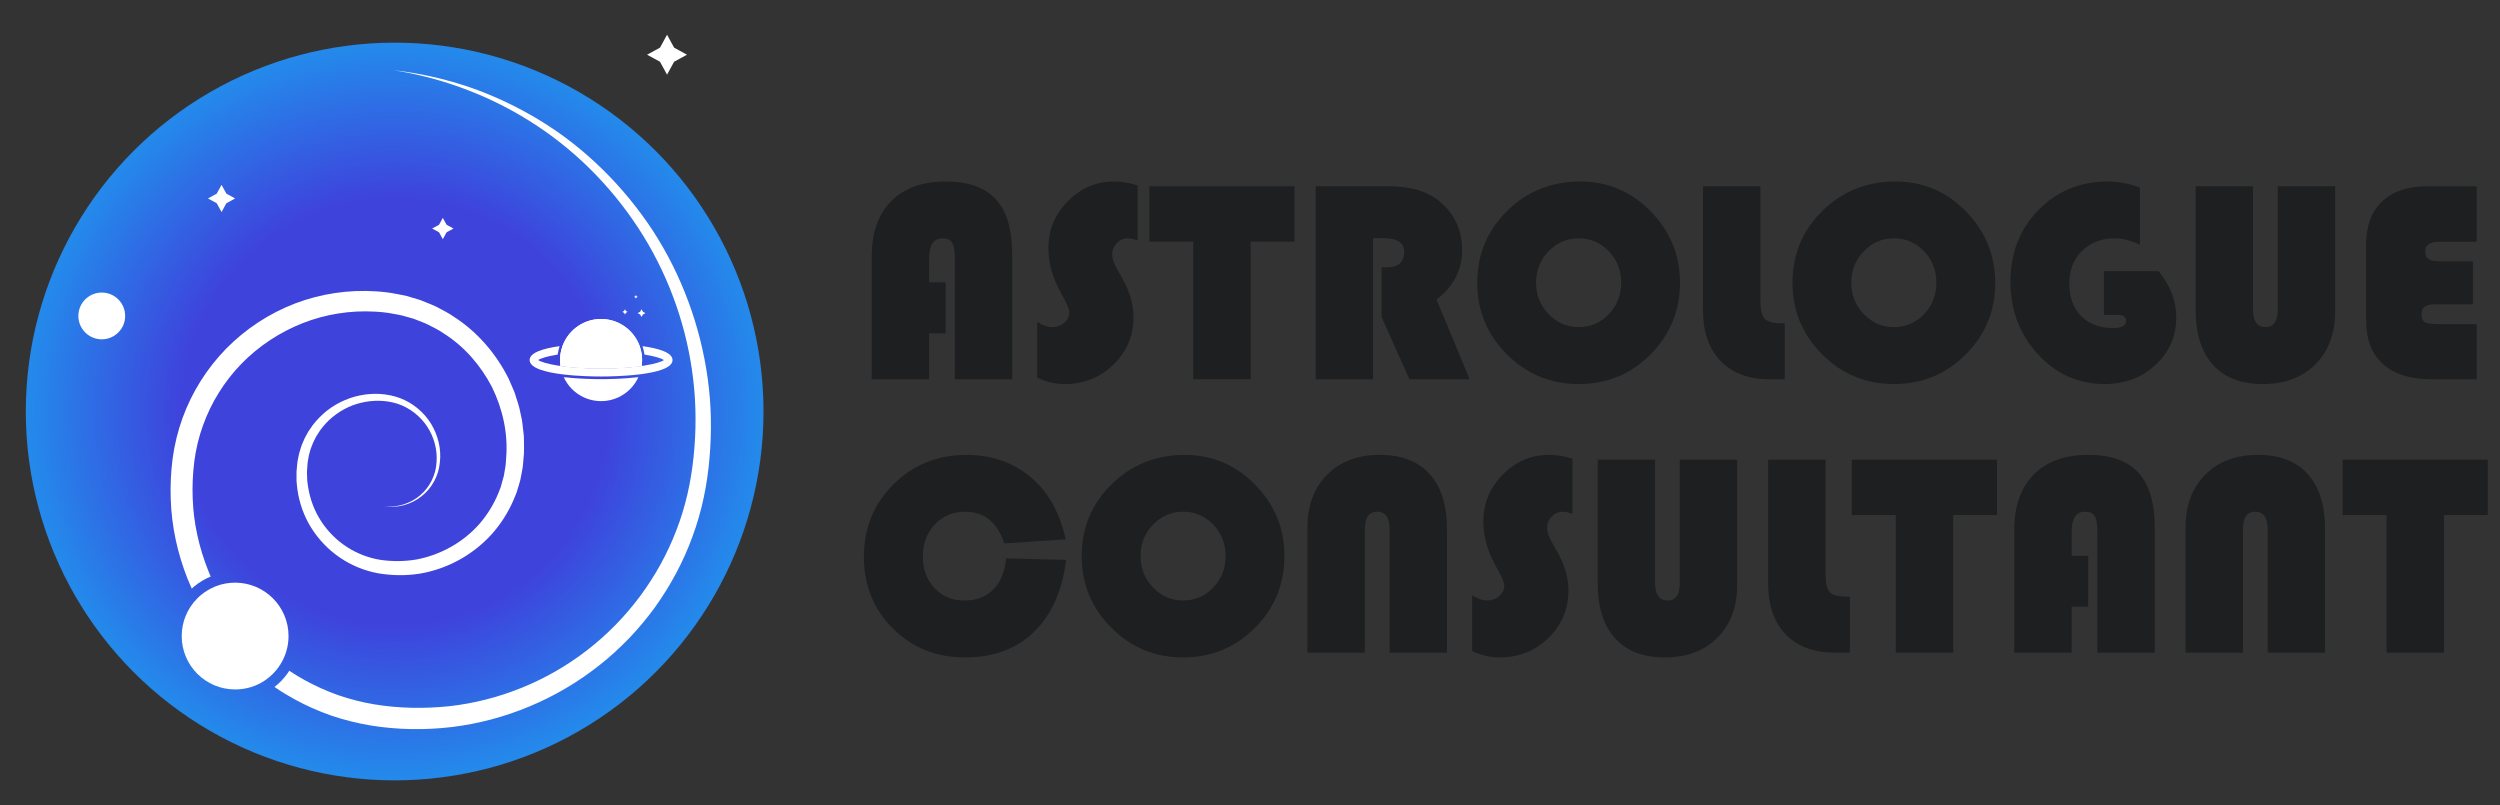 <?xml version="1.0" encoding="utf-8"?>
<!-- Generator: Adobe Illustrator 16.0.0, SVG Export Plug-In . SVG Version: 6.00 Build 0)  -->
<!DOCTYPE svg PUBLIC "-//W3C//DTD SVG 1.1//EN" "http://www.w3.org/Graphics/SVG/1.1/DTD/svg11.dtd">
<svg version="1.1" id="Calque_1" xmlns="http://www.w3.org/2000/svg" xmlns:xlink="http://www.w3.org/1999/xlink" x="0px" y="0px"
	 width="149px" height="48px" viewBox="0 0 149 48" enable-background="new 0 0 149 48" xml:space="preserve">
<rect x="0" y="0" width="149" height="48" fill="#333333" stroke="none"/>
<radialGradient id="SVGID_1_" cx="23.521" cy="24.523" r="21.984" gradientUnits="userSpaceOnUse">
	<stop  offset="0.579" style="stop-color:#3E43DC"/>
	<stop  offset="0.99" style="stop-color:#2489EB"/>
</radialGradient>
<circle fill="url(#SVGID_1_)" cx="23.521" cy="24.526" r="21.984"/>
<g>
	<g>
		<path fill="#1D1F20" d="M56.359,16.832v3.033h-0.985v2.739h-3.42v-7.313c0-1.416,0.386-2.515,1.158-3.298
			c0.772-0.784,1.858-1.175,3.256-1.175c1.348,0,2.345,0.355,2.991,1.065c0.646,0.711,0.969,1.807,0.969,3.29v7.431h-3.42V15.4
			c0-0.449-0.053-0.761-0.16-0.935c-0.107-0.174-0.298-0.261-0.573-0.261c-0.534,0-0.8,0.399-0.8,1.196v1.432H56.359z"/>
		<path fill="#1D1F20" d="M67.801,11.053v3.277c-0.248-0.084-0.438-0.126-0.573-0.126c-0.258,0-0.48,0.096-0.666,0.287
			c-0.185,0.191-0.278,0.421-0.278,0.69c0,0.23,0.101,0.522,0.303,0.876l0.261,0.455c0.472,0.82,0.708,1.612,0.708,2.376
			c0,1.118-0.397,2.064-1.192,2.839c-0.795,0.775-1.765,1.162-2.911,1.162c-0.551,0-1.095-0.125-1.635-0.379v-3.327
			c0.326,0.208,0.615,0.312,0.868,0.312c0.298,0,0.546-0.085,0.746-0.257c0.2-0.171,0.299-0.386,0.299-0.645
			c0-0.168-0.16-0.536-0.48-1.104c-0.511-0.898-0.767-1.797-0.767-2.696c0-1.084,0.386-2.018,1.159-2.801
			c0.772-0.784,1.694-1.175,2.768-1.175C66.882,10.817,67.346,10.896,67.801,11.053z"/>
		<path fill="#1D1F20" d="M74.541,14.406v8.198h-3.42v-8.198H68.5v-3.303h8.652v3.303H74.541z"/>
		<path fill="#1D1F20" d="M81.836,14.195v8.408h-3.42v-11.5h4.39c1.336,0,2.372,0.332,3.108,0.994
			c0.82,0.742,1.229,1.683,1.229,2.822c0,1.163-0.508,2.143-1.524,2.94l1.972,4.744h-3.589l-1.66-3.708v-2.957h0.27
			c0.719,0,1.078-0.309,1.078-0.927c0-0.544-0.415-0.817-1.246-0.817H81.836z"/>
		<path fill="#1D1F20" d="M94.188,10.817c1.628,0,3.025,0.593,4.19,1.777c1.166,1.186,1.749,2.604,1.749,4.255
			c0,1.679-0.588,3.106-1.762,4.28s-2.6,1.76-4.279,1.76c-1.668,0-3.092-0.589-4.271-1.769c-1.18-1.179-1.77-2.603-1.77-4.271
			c0-1.685,0.595-3.112,1.782-4.28C91.015,11.401,92.469,10.817,94.188,10.817z M94.086,14.204c-0.702,0-1.301,0.258-1.795,0.775
			c-0.494,0.517-0.741,1.14-0.741,1.871c0,0.73,0.249,1.354,0.746,1.87s1.094,0.775,1.79,0.775c0.708,0,1.308-0.257,1.799-0.771
			c0.491-0.514,0.737-1.139,0.737-1.875s-0.246-1.361-0.737-1.875C95.394,14.46,94.794,14.204,94.086,14.204z"/>
		<path fill="#1D1F20" d="M101.499,11.103h3.421v6.833c0,0.534,0.085,0.889,0.257,1.066c0.171,0.177,0.51,0.265,1.016,0.265h0.177
			v3.337h-0.91c-1.247,0-2.219-0.364-2.915-1.091c-0.696-0.728-1.045-1.737-1.045-3.029V11.103z"/>
		<path fill="#1D1F20" d="M112.975,10.817c1.628,0,3.025,0.593,4.19,1.777c1.166,1.186,1.749,2.604,1.749,4.255
			c0,1.679-0.588,3.106-1.762,4.28s-2.6,1.76-4.279,1.76c-1.668,0-3.092-0.589-4.271-1.769c-1.18-1.179-1.77-2.603-1.77-4.271
			c0-1.685,0.595-3.112,1.782-4.28C109.802,11.401,111.256,10.817,112.975,10.817z M112.873,14.204
			c-0.702,0-1.301,0.258-1.795,0.775c-0.494,0.517-0.741,1.14-0.741,1.871c0,0.73,0.249,1.354,0.746,1.87s1.094,0.775,1.79,0.775
			c0.708,0,1.308-0.257,1.799-0.771c0.491-0.514,0.737-1.139,0.737-1.875s-0.246-1.361-0.737-1.875
			C114.181,14.46,113.581,14.204,112.873,14.204z"/>
		<path fill="#1D1F20" d="M125.392,16.158h3.261c0.702,0.871,1.053,1.789,1.053,2.755c0,1.123-0.411,2.067-1.234,2.831
			c-0.822,0.764-1.835,1.145-3.037,1.145c-1.562,0-2.887-0.592-3.977-1.777c-1.089-1.185-1.634-2.628-1.634-4.33
			c0-1.708,0.555-3.128,1.664-4.263c1.108-1.134,2.495-1.702,4.157-1.702c0.567,0,1.196,0.115,1.888,0.345v3.42
			c-0.54-0.252-1.031-0.379-1.475-0.379c-0.804,0-1.459,0.25-1.968,0.75c-0.508,0.5-0.762,1.149-0.762,1.946
			c0,0.814,0.235,1.46,0.707,1.938c0.472,0.477,1.109,0.716,1.913,0.716c0.511,0,0.767-0.149,0.767-0.446
			c0-0.225-0.169-0.337-0.506-0.337h-0.817V16.158z"/>
		<path fill="#1D1F20" d="M139.175,11.103v7.456c0,1.314-0.392,2.365-1.175,3.151c-0.784,0.786-1.827,1.179-3.13,1.179
			c-1.298,0-2.29-0.381-2.979-1.145c-0.688-0.764-1.032-1.862-1.032-3.294v-7.347h3.421v7.338c0,0.702,0.25,1.053,0.75,1.053
			c0.482,0,0.725-0.351,0.725-1.053v-7.338H139.175z"/>
		<path fill="#1D1F20" d="M147.389,15.577v2.561h-2.232c-0.303,0-0.518,0.045-0.645,0.135c-0.126,0.09-0.189,0.241-0.189,0.455
			c0,0.242,0.064,0.4,0.194,0.476c0.129,0.076,0.393,0.114,0.791,0.114h2.301v3.286h-2.688c-1.264,0-2.23-0.303-2.898-0.906
			c-0.669-0.604-1.003-1.476-1.003-2.616v-4.507c0-1.101,0.316-1.955,0.948-2.561s1.521-0.91,2.666-0.91h2.975v3.303h-2.183
			c-0.59,0-0.885,0.191-0.885,0.573c0,0.225,0.07,0.381,0.211,0.468s0.391,0.13,0.75,0.13H147.389z"/>
	</g>
	<g>
		<path fill="#1D1F20" d="M59.963,33.277l3.581,0.094c-0.236,1.854-0.877,3.285-1.925,4.295c-1.048,1.012-2.414,1.518-4.099,1.518
			c-1.713,0-3.146-0.574-4.301-1.723c-1.154-1.148-1.731-2.574-1.731-4.275c0-1.713,0.588-3.154,1.765-4.322
			c1.177-1.168,2.627-1.752,4.352-1.752c1.696,0,3.111,0.572,4.246,1.719c0.786,0.791,1.342,1.895,1.668,3.311l-3.665,0.244
			c-0.41-1.258-1.188-1.887-2.334-1.887c-0.73,0-1.333,0.252-1.807,0.758c-0.475,0.506-0.712,1.148-0.712,1.93
			c0,0.752,0.233,1.375,0.699,1.865c0.466,0.492,1.056,0.738,1.769,0.738c0.725,0,1.302-0.217,1.731-0.65
			C59.631,34.707,59.885,34.086,59.963,33.277z"/>
		<path fill="#1D1F20" d="M70.612,27.111c1.629,0,3.026,0.592,4.191,1.777c1.165,1.186,1.749,2.604,1.749,4.254
			c0,1.68-0.588,3.105-1.762,4.279s-2.601,1.762-4.28,1.762c-1.668,0-3.092-0.59-4.271-1.77c-1.179-1.18-1.769-2.604-1.769-4.271
			c0-1.686,0.594-3.111,1.782-4.279S68.894,27.111,70.612,27.111z M70.511,30.498c-0.702,0-1.3,0.258-1.794,0.775
			c-0.494,0.516-0.741,1.139-0.741,1.869s0.249,1.354,0.746,1.871c0.497,0.516,1.094,0.775,1.79,0.775
			c0.708,0,1.307-0.258,1.799-0.771c0.491-0.514,0.737-1.139,0.737-1.875s-0.246-1.359-0.737-1.875
			C71.818,30.754,71.219,30.498,70.511,30.498z"/>
		<path fill="#1D1F20" d="M77.925,38.896v-7.463c0-1.309,0.392-2.357,1.176-3.143c0.783-0.787,1.826-1.18,3.13-1.18
			c1.297,0,2.29,0.381,2.978,1.145c0.688,0.764,1.032,1.863,1.032,3.295v7.346h-3.42v-7.346c0-0.703-0.25-1.053-0.75-1.053
			c-0.483,0-0.725,0.35-0.725,1.053v7.346H77.925z"/>
		<path fill="#1D1F20" d="M93.722,27.346v3.277c-0.247-0.084-0.438-0.125-0.573-0.125c-0.258,0-0.48,0.096-0.665,0.285
			c-0.186,0.191-0.278,0.422-0.278,0.691c0,0.23,0.101,0.523,0.303,0.877l0.262,0.455c0.472,0.818,0.708,1.611,0.708,2.375
			c0,1.117-0.397,2.064-1.192,2.84c-0.795,0.773-1.765,1.162-2.911,1.162c-0.55,0-1.095-0.127-1.634-0.379v-3.328
			c0.325,0.207,0.614,0.313,0.867,0.313c0.298,0,0.546-0.086,0.746-0.258c0.199-0.172,0.299-0.387,0.299-0.645
			c0-0.168-0.16-0.537-0.48-1.104c-0.511-0.898-0.767-1.797-0.767-2.695c0-1.084,0.387-2.018,1.158-2.803
			c0.772-0.783,1.695-1.174,2.768-1.174C92.803,27.111,93.267,27.189,93.722,27.346z"/>
		<path fill="#1D1F20" d="M103.536,27.396v7.457c0,1.314-0.392,2.363-1.175,3.15c-0.784,0.787-1.827,1.18-3.13,1.18
			c-1.298,0-2.29-0.383-2.979-1.146c-0.688-0.764-1.032-1.861-1.032-3.293v-7.348h3.421v7.338c0,0.703,0.25,1.055,0.75,1.055
			c0.482,0,0.725-0.352,0.725-1.055v-7.338H103.536z"/>
		<path fill="#1D1F20" d="M105.381,27.396h3.421v6.834c0,0.533,0.085,0.889,0.257,1.064c0.171,0.178,0.51,0.266,1.016,0.266h0.177
			v3.336h-0.91c-1.247,0-2.219-0.363-2.915-1.09c-0.696-0.729-1.045-1.738-1.045-3.029V27.396z"/>
		<path fill="#1D1F20" d="M116.409,30.699v8.197h-3.42v-8.197h-2.62v-3.303h8.652v3.303H116.409z"/>
		<path fill="#1D1F20" d="M124.455,33.127v3.031h-0.985v2.738h-3.421v-7.313c0-1.416,0.387-2.514,1.159-3.299
			c0.771-0.783,1.857-1.174,3.256-1.174c1.348,0,2.345,0.355,2.99,1.064c0.646,0.711,0.97,1.809,0.97,3.291v7.43h-3.421v-7.203
			c0-0.449-0.054-0.76-0.16-0.936c-0.106-0.174-0.298-0.26-0.573-0.26c-0.533,0-0.8,0.398-0.8,1.195v1.434H124.455z"/>
		<path fill="#1D1F20" d="M130.259,38.896v-7.463c0-1.309,0.392-2.357,1.176-3.143c0.783-0.787,1.826-1.18,3.13-1.18
			c1.297,0,2.29,0.381,2.978,1.145c0.688,0.764,1.032,1.863,1.032,3.295v7.346h-3.42v-7.346c0-0.703-0.25-1.053-0.75-1.053
			c-0.483,0-0.725,0.35-0.725,1.053v7.346H130.259z"/>
		<path fill="#1D1F20" d="M145.66,30.699v8.197h-3.42v-8.197h-2.62v-3.303h8.652v3.303H145.66z"/>
	</g>
</g>
<g>
	<path fill="#FFFFFF" d="M12.556,34.362c-0.355,0.147-0.684,0.343-0.978,0.586c-0.053,0.043-0.102,0.087-0.149,0.132
		c-0.089-0.194-0.172-0.393-0.253-0.59c-0.6-1.515-0.951-3.128-1.001-4.755c-0.029-0.813,0.013-1.627,0.117-2.435
		c0.111-0.813,0.309-1.616,0.59-2.392c0.561-1.547,1.459-2.967,2.61-4.14c1.153-1.169,2.556-2.092,4.091-2.68
		c1.534-0.586,3.195-0.831,4.83-0.724c0.204,0.009,0.406,0.035,0.61,0.057c0.203,0.017,0.408,0.061,0.612,0.098
		c0.203,0.044,0.408,0.072,0.608,0.123l0.597,0.178c0.202,0.053,0.391,0.135,0.582,0.213c0.191,0.082,0.39,0.149,0.573,0.242
		c0.365,0.199,0.74,0.375,1.077,0.618c1.395,0.898,2.504,2.2,3.243,3.675l0.246,0.568c0.04,0.095,0.088,0.186,0.117,0.286
		l0.093,0.293c0.061,0.198,0.136,0.392,0.181,0.593l0.131,0.607c0.048,0.2,0.059,0.405,0.085,0.61l0.036,0.307
		c0.012,0.102,0.023,0.204,0.022,0.306c0.004,0.414,0.025,0.825-0.029,1.233l-0.026,0.308c-0.013,0.101-0.015,0.204-0.04,0.306
		l-0.118,0.612c-0.051,0.204-0.116,0.401-0.175,0.6l-0.045,0.148l-0.059,0.146l-0.118,0.288c-0.328,0.766-0.779,1.474-1.337,2.09
		c-1.12,1.226-2.65,2.056-4.282,2.324c-0.816,0.127-1.644,0.113-2.458-0.024c-0.818-0.15-1.605-0.474-2.288-0.94
		c-0.685-0.469-1.269-1.08-1.705-1.778c-0.436-0.699-0.716-1.497-0.825-2.31c-0.017-0.206-0.055-0.409-0.048-0.616
		c0.003-0.206-0.011-0.407,0.018-0.613c0.02-0.203,0.031-0.406,0.081-0.611c0.022-0.099,0.036-0.201,0.063-0.3l0.092-0.299
		c0.025-0.101,0.067-0.195,0.106-0.289c0.041-0.097,0.078-0.191,0.122-0.285c0.103-0.182,0.186-0.37,0.31-0.535
		c0.218-0.351,0.502-0.654,0.803-0.932c1.225-1.098,3.032-1.498,4.573-0.935c0.764,0.291,1.419,0.834,1.845,1.521
		c0.419,0.688,0.625,1.508,0.53,2.305c-0.066,0.799-0.482,1.559-1.107,2.039c-0.62,0.488-1.442,0.708-2.209,0.584
		c0.775,0.089,1.569-0.161,2.146-0.66c0.583-0.494,0.938-1.229,0.973-1.979c0.057-0.754-0.162-1.514-0.572-2.133
		c-0.415-0.618-1.034-1.095-1.732-1.332c-0.696-0.229-1.47-0.239-2.183-0.068c-0.723,0.164-1.381,0.538-1.918,1.033
		c-0.26,0.258-0.504,0.534-0.686,0.85c-0.108,0.149-0.175,0.322-0.259,0.48c-0.038,0.082-0.068,0.168-0.101,0.253
		c-0.033,0.082-0.067,0.168-0.088,0.257l-0.071,0.263c-0.021,0.088-0.033,0.178-0.047,0.27c-0.039,0.174-0.04,0.36-0.055,0.543
		c-0.021,0.183-0.003,0.367,0,0.55c-0.003,0.184,0.039,0.363,0.059,0.544c0.117,0.72,0.378,1.417,0.779,2.026
		c0.397,0.608,0.921,1.131,1.528,1.525c0.608,0.395,1.293,0.657,2.002,0.771c0.718,0.104,1.459,0.098,2.176-0.028
		c1.428-0.277,2.758-1.021,3.719-2.11c0.474-0.546,0.856-1.167,1.13-1.831l0.097-0.252l0.05-0.125l0.034-0.132
		c0.048-0.172,0.103-0.346,0.145-0.517l0.093-0.535c0.033-0.178,0.03-0.363,0.048-0.544c0.122-1.46-0.209-2.929-0.848-4.231
		c-0.67-1.286-1.651-2.424-2.882-3.196c-0.295-0.211-0.626-0.36-0.945-0.527c-0.16-0.084-0.334-0.139-0.502-0.21
		c-0.168-0.064-0.334-0.139-0.509-0.181l-0.522-0.146c-0.175-0.047-0.355-0.069-0.534-0.103c-0.178-0.032-0.353-0.07-0.539-0.083
		c-0.182-0.017-0.366-0.04-0.547-0.044c-1.464-0.083-2.942,0.153-4.304,0.688c-1.359,0.539-2.607,1.357-3.631,2.404
		c-1.02,1.046-1.812,2.311-2.304,3.685c-0.25,0.687-0.42,1.398-0.516,2.123c-0.093,0.736-0.129,1.475-0.1,2.213
		c0.047,1.479,0.376,2.94,0.922,4.311C12.453,34.119,12.505,34.24,12.556,34.362z"/>
	<path fill="#FFFFFF" d="M42.287,27.301c-0.132,1.579-0.455,3.167-1.011,4.666c-0.541,1.506-1.312,2.929-2.241,4.229
		c-0.47,0.649-0.99,1.265-1.541,1.847c-0.563,0.572-1.148,1.123-1.783,1.615c-2.515,1.995-5.588,3.286-8.787,3.675
		c-1.601,0.187-3.218,0.166-4.816-0.091c-0.801-0.133-1.593-0.331-2.362-0.591c-0.768-0.269-1.513-0.599-2.225-0.993
		c-0.399-0.219-0.784-0.455-1.16-0.715c0.306-0.235,0.572-0.517,0.79-0.827c0.033-0.044,0.062-0.093,0.092-0.139
		c0.295,0.195,0.594,0.379,0.904,0.551c0.646,0.356,1.323,0.662,2.02,0.907c0.7,0.241,1.42,0.422,2.147,0.545
		c1.471,0.243,2.982,0.264,4.468,0.11c2.973-0.333,5.848-1.504,8.217-3.344c2.375-1.834,4.238-4.33,5.313-7.141
		c0.547-1.405,0.875-2.884,1.028-4.394c0.157-1.512,0.157-3.037-0.018-4.548c-0.347-3.024-1.364-5.973-2.966-8.58
		c-1.602-2.602-3.766-4.874-6.333-6.575c-1.284-0.851-2.66-1.565-4.102-2.121c-1.44-0.561-2.944-0.965-4.479-1.206
		c1.543,0.175,3.07,0.514,4.546,1.017c1.473,0.509,2.897,1.184,4.229,2.004c1.338,0.813,2.576,1.795,3.697,2.896
		c1.122,1.1,2.124,2.323,2.99,3.64c1.718,2.644,2.84,5.679,3.275,8.815C42.4,24.125,42.424,25.723,42.287,27.301z"/>
	<g>
		<circle fill="#FFFFFF" cx="6.065" cy="18.83" r="1.394"/>
		<polygon fill="#FFFFFF" points="13.205,11.017 13.491,11.541 14.014,11.827 13.491,12.113 13.205,12.637 12.917,12.113 
			12.395,11.827 12.917,11.541 		"/>
		<polygon fill="#FFFFFF" points="26.391,12.985 26.617,13.396 27.027,13.621 26.617,13.845 26.391,14.256 26.167,13.845 
			25.756,13.621 26.167,13.396 		"/>
		<polygon fill="#FFFFFF" points="39.756,2.071 40.177,2.84 40.944,3.261 40.177,3.68 39.756,4.45 39.335,3.68 38.566,3.261 
			39.335,2.84 		"/>
	</g>
</g>
<path fill="#FFFFFF" d="M17.197,37.91c0,0.621-0.18,1.203-0.489,1.691c-0.028,0.047-0.058,0.093-0.091,0.139
	c-0.191,0.272-0.426,0.518-0.694,0.716c-0.039,0.033-0.079,0.061-0.118,0.088c-0.509,0.348-1.125,0.547-1.791,0.547
	c-1.759,0-3.184-1.423-3.184-3.181c0-0.86,0.342-1.64,0.898-2.213c0.082-0.088,0.172-0.171,0.266-0.248
	c0.251-0.204,0.535-0.371,0.84-0.496c0.015-0.006,0.031-0.01,0.045-0.019c0.352-0.134,0.734-0.208,1.135-0.208
	C15.771,34.727,17.197,36.151,17.197,37.91z"/>
<g>
	<polygon fill="#FFFFFF" points="38.234,18.431 38.318,18.581 38.466,18.662 38.318,18.745 38.234,18.894 38.154,18.745 
		38.004,18.662 38.154,18.581 	"/>
	<polygon fill="#FFFFFF" points="37.25,18.431 37.305,18.532 37.407,18.588 37.305,18.644 37.25,18.745 37.193,18.644 
		37.093,18.588 37.193,18.532 	"/>
	<polygon fill="#FFFFFF" points="37.899,17.585 37.937,17.654 38.006,17.692 37.937,17.729 37.899,17.797 37.861,17.729 
		37.793,17.692 37.861,17.654 	"/>
	<g>
		<path fill="#FFFFFF" d="M38.27,21.459c0,0.064-0.001,0.126-0.008,0.189c-0.003,0.056-0.01,0.109-0.017,0.163
			c-0.61,0.089-1.416,0.152-2.421,0.152c-1.006,0-1.813-0.063-2.422-0.152c-0.008-0.054-0.015-0.107-0.017-0.163
			c-0.007-0.063-0.008-0.125-0.008-0.189c0-0.063,0.001-0.125,0.008-0.187c0.002-0.056,0.009-0.11,0.017-0.165
			c0.025-0.172,0.068-0.342,0.128-0.501c0.022-0.055,0.044-0.112,0.07-0.167c0.386-0.843,1.237-1.427,2.224-1.427
			c0.986,0,1.835,0.584,2.224,1.427c0.026,0.055,0.049,0.112,0.07,0.167c0.059,0.159,0.102,0.329,0.127,0.501
			c0.007,0.055,0.013,0.109,0.017,0.165C38.269,21.334,38.27,21.397,38.27,21.459z"/>
		<path fill="#FFFFFF" d="M38.27,21.459c0,0.064-0.001,0.126-0.008,0.189c-0.003,0.056-0.01,0.109-0.017,0.163
			c-0.61,0.089-1.416,0.152-2.421,0.152c-1.006,0-1.813-0.063-2.422-0.152c-0.008-0.054-0.015-0.107-0.017-0.163
			c-0.007-0.063-0.008-0.125-0.008-0.189c0-0.063,0.001-0.125,0.008-0.187c0.002-0.056,0.009-0.11,0.017-0.165
			c0.025-0.172,0.068-0.342,0.128-0.501c0.022-0.055,0.044-0.112,0.07-0.167c0.386-0.843,1.237-1.427,2.224-1.427
			c0.986,0,1.835,0.584,2.224,1.427c0.026,0.055,0.049,0.112,0.07,0.167c0.059,0.159,0.102,0.329,0.127,0.501
			c0.007,0.055,0.013,0.109,0.017,0.165C38.269,21.334,38.27,21.397,38.27,21.459z"/>
		<path fill="#FFFFFF" d="M35.824,22.598c0.371,0,1.307-0.012,2.224-0.119c-0.386,0.844-1.237,1.428-2.224,1.428
			c-0.989,0-1.84-0.584-2.224-1.428C34.518,22.585,35.455,22.598,35.824,22.598z"/>
		<g>
			<path fill="#FFFFFF" d="M40.083,21.459c0,0.483-0.948,0.727-1.965,0.853c-0.947,0.117-1.952,0.128-2.294,0.128
				c-0.343,0-1.348-0.011-2.294-0.128c-1.015-0.126-1.965-0.37-1.965-0.853c0-0.454,0.842-0.696,1.788-0.829
				c-0.048,0.146-0.084,0.297-0.107,0.453c-0.001,0.017-0.005,0.035-0.006,0.049c-0.64,0.102-1.029,0.231-1.165,0.327
				c0.136,0.098,0.524,0.227,1.165,0.328c0.052,0.009,0.105,0.018,0.163,0.024c0.61,0.089,1.417,0.152,2.422,0.152
				c1.005,0,1.811-0.063,2.421-0.152c0.054-0.007,0.11-0.014,0.162-0.024c0.642-0.101,1.031-0.23,1.165-0.328
				c-0.134-0.095-0.523-0.225-1.165-0.327c0-0.014-0.004-0.031-0.006-0.048c-0.021-0.148-0.058-0.301-0.11-0.454
				C39.24,20.762,40.083,21.006,40.083,21.459z"/>
		</g>
	</g>
</g>
</svg>
